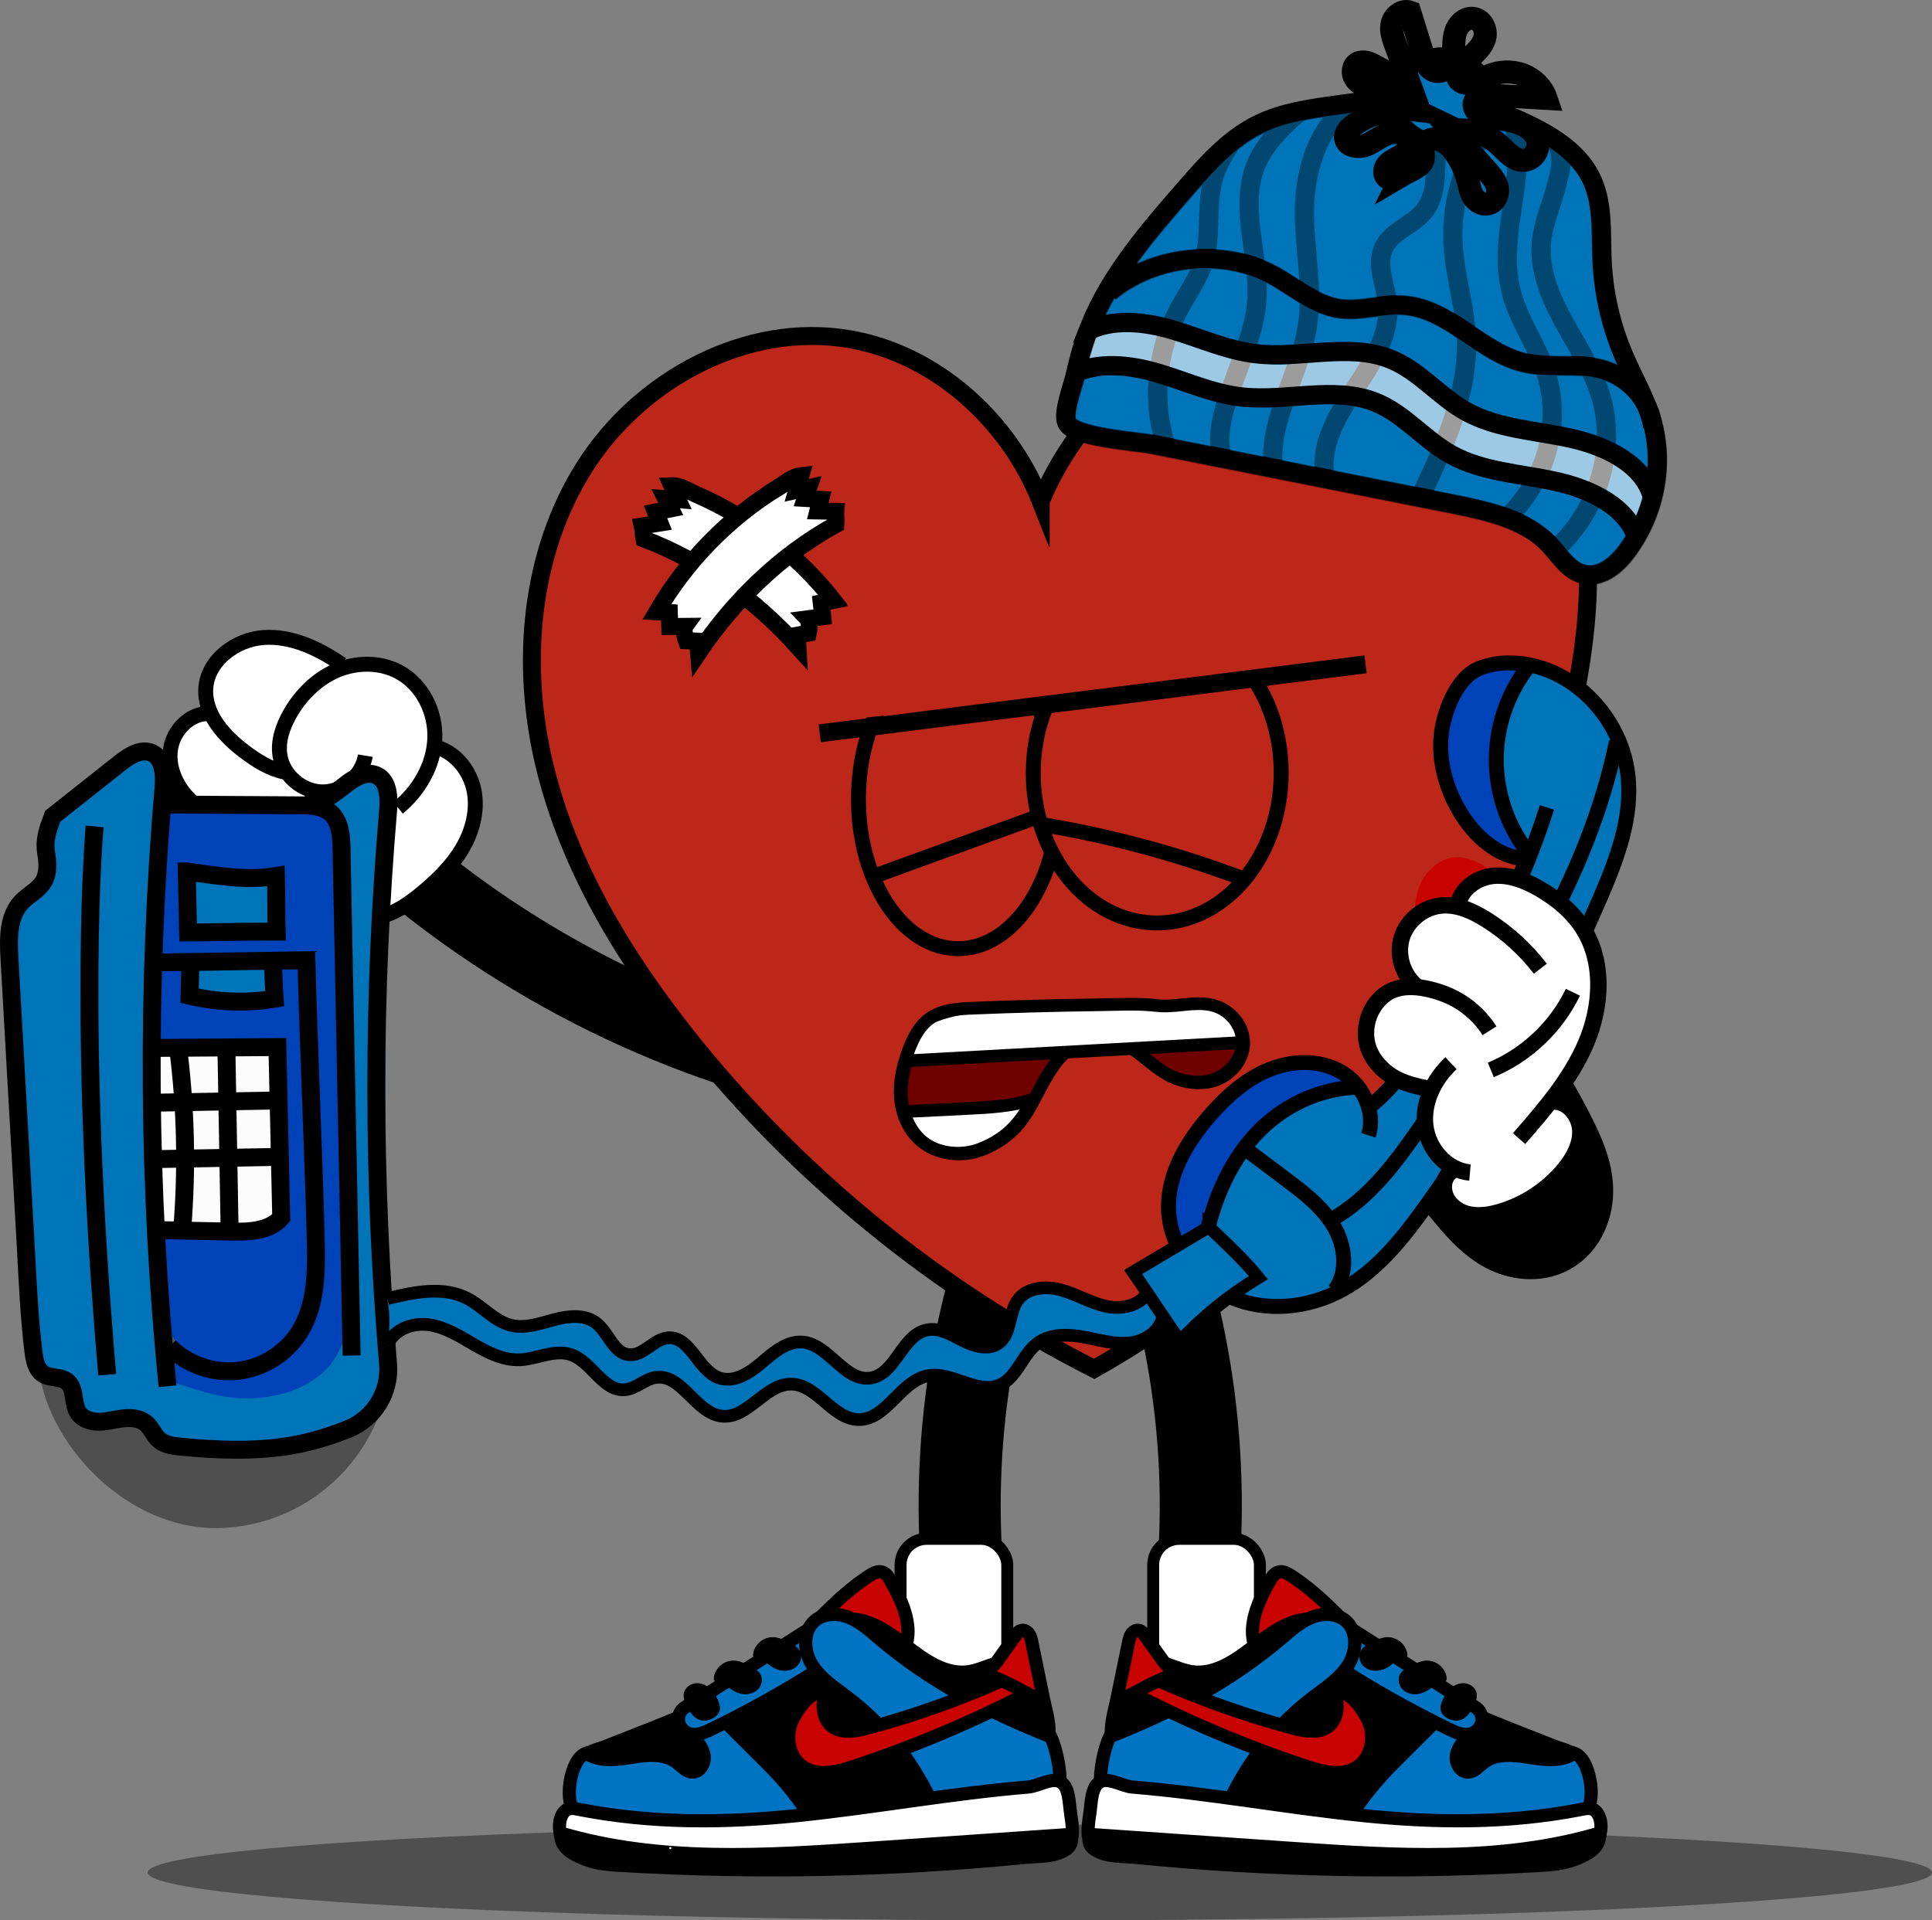<?xml version="1.0" encoding="UTF-8"?><svg id="Layer_2" xmlns="http://www.w3.org/2000/svg" viewBox="0 0 2587.27 2572.24"><rect x="0" y="0" width="2587.27" height="2572.24" fill="#808080" stroke="none"/><defs><style>.cls-1{fill:#0042b7;}.cls-2{fill:#0074c2;}.cls-2,.cls-3,.cls-4,.cls-5,.cls-6,.cls-7,.cls-8,.cls-9,.cls-10,.cls-11,.cls-12,.cls-13,.cls-14,.cls-15,.cls-16,.cls-17,.cls-18,.cls-19,.cls-20,.cls-21{stroke:#000;stroke-miterlimit:10;}.cls-2,.cls-4,.cls-8,.cls-19{stroke-width:17.64px;}.cls-3,.cls-4,.cls-5,.cls-22{fill:#fff;}.cls-3,.cls-11{stroke-width:22.67px;}.cls-5{stroke-width:16px;}.cls-23{fill:#6e0000;}.cls-6{fill:#b70201;}.cls-6,.cls-10,.cls-17{stroke-width:24px;}.cls-24,.cls-9,.cls-10{fill:#bd2719;}.cls-7{stroke-width:.88px;}.cls-8,.cls-25{fill:#c80101;}.cls-26,.cls-11{fill:#0074b9;}.cls-9,.cls-13{stroke-width:20px;}.cls-27{opacity:.39;}.cls-28{opacity:.38;}.cls-12{stroke-width:21px;}.cls-12,.cls-13,.cls-14,.cls-15,.cls-16,.cls-17,.cls-18,.cls-20,.cls-21{fill:none;}.cls-14{stroke-width:21.98px;}.cls-15{stroke-width:30.79px;}.cls-16{stroke-width:25.82px;}.cls-18{stroke-width:17px;}.cls-29{fill:#fcfcfc;}.cls-20{stroke-width:99.75px;}.cls-20,.cls-21{stroke-linecap:round;}.cls-21{stroke-width:109.91px;}</style></defs><g id="Layer_1-2"><ellipse class="cls-28" cx="1392.47" cy="2508.13" rx="1194.8" ry="64.11"/><path class="cls-21" d="M1798.37,1323.63c39.99,103.13,97.48,199.44,169.27,283.59,13.77,16.14,28.47,32.16,47.19,42.15,18.73,9.98,42.42,13.01,60.99,2.75,20.43-11.29,30.26-36.32,29.5-59.65-.76-23.33-10.31-45.41-20.62-66.36-19.19-39-41.57-76.43-66.84-111.79"/><path class="cls-21" d="M1560.33,1691.82c57.44,189.9,63.19,395.16,16.46,587.97"/><rect class="cls-5" x="1544.32" y="2061.22" width="142.88" height="227.72" rx="34.87" ry="34.87" transform="translate(3231.52 4350.17) rotate(180)"/><path class="cls-8" d="M1677.44,2179.83c1.85-22.18,11.96-42.76,22.87-62.16,2.83-5.04,6.27-10.47,11.83-12.02,5.89-1.65,11.93,1.66,17.05,5.02,35.29,23.13,64.48,54.26,93.31,85.08,15.25,16.31,30.5,32.61,45.76,48.92,3.35,3.58,6.9,7.64,6.96,12.54.11,8.53-9.73,13.16-17.9,15.64-29,8.81-58.96,17.73-89.11,14.57-25.16-2.63-51.26-15.7-63.86-38.41-12.73-22.95-29.28-40.68-26.9-69.17Z"/><path class="cls-19" d="M2042.54,2323.62c-74.82-29.41-151.22-59.77-212.04-112.35-20.37-17.62-40.76-38.55-67.46-42.13-30.78-4.12-58.94,16.17-83.42,35.28-24.48,19.12-52.85,39.24-83.57,34.72-22.36-3.29-43.99-19.53-65.5-12.63-20.43,6.55-28.94,30.24-34.68,50.9-5.81,20.9-11.55,43.54-3.78,63.79,8.22,21.41,29.45,34.62,49.86,45.08,161.74,82.84,361.45,87.3,526.72,11.77,13.4-6.12,46.49-22.61,42.1-42.14-2.28-10.17-18.89-12.89-27.04-16.1-13.73-5.4-27.46-10.79-41.18-16.19Z"/><path class="cls-2" d="M1965.87,2325.33c-6.88,7.69-14.07,16-15.59,26.21-1.52,10.21,5.51,22.34,15.82,22.07,8.37-.22,14.31-7.79,20.97-12.85,16.61-12.61,39.79-10.14,60.38-6.85,20.59,3.29,43.56,6.3,60.68-5.61,13.52,4.67,20.18,26.63,22.07,41.92,1.9,15.35-.04,32.41-9.48,44.67-11.43,14.85-31.54,19.38-50.04,22.35-73.43,11.81-148.26,14.85-222.4,9.04-10.52-.82-21.56-2.01-30.2-8.06-8.65-6.05-13.66-18.62-7.96-27.51,15.91-24.84,34.74-47.49,55.62-68.32,21.53-21.48,43.06-42.95,64.59-64.43,5.8-5.79,12.81-12.03,20.95-11.13,7.58.84,13.23,7.99,14.84,15.45,1.6,7.46,1.29,15.58-.26,23.05Z"/><path class="cls-2" d="M1984.64,2304.76c-.88,8-6.86,15.2-14.56,17.53-9.7,2.94-19.95-1.47-29.07-5.89-47.49-22.98-93.69-48.62-138.32-76.74-11.14-7.02-22.69-14.75-28.54-26.55-5.85-11.8-3.36-28.77,8.54-34.41,11.4-5.4,24.54,1.59,35.17,8.37,31.75,20.23,63.5,40.47,95.25,60.7,15.59,9.93,31.17,19.86,46.76,29.8,11.89,7.58,25.37,10.15,24.78,27.19Z"/><path class="cls-2" d="M1486.02,2326.38c85.3-34.01,161.04-73.01,230.96-132.55,12.2-10.39,24.43-21.33,39.29-27.32,14.87-5.99,33.28-6.06,45.57,4.24,16.57,13.89,15.28,40.98,3.79,59.3-11.49,18.32-30.37,30.42-47.59,43.51-59.94,45.56-105.39,109.89-128.3,181.6-41.68-2.06-80.27-3.6-121.94-5.66-12-.59-26.42-2.76-31.2-13.78-6.4-14.73-1.35-29.22-2.67-45.23-1.39-16.8,3.96-46.6,12.09-64.12Z"/><path class="cls-8" d="M1834.37,2310.27c6.61,20.27.56,45.32-17.4,56.81-19.63,12.57-45.37,6.14-67.51-1.16-72.31-23.86-142.89-52.96-211-87-9.01-4.5-18.33-9.38-24.23-17.54-5.91-8.16-7.18-20.61-.1-27.78,69.79,34.09,142.91,61.36,217.98,81.29,16.38,4.35,35.95,7.65,48.5-3.74,6.6-5.98,9.25-14.52,10.17-23.13.79-7.46-4.24-21.68,5.85-20.61,15.81,1.66,33.45,29.72,37.74,42.88Z"/><path class="cls-8" d="M1493.93,2284.55c5.82-28.27,11.64-56.54,17.46-84.8.81-3.94,1.68-8.01,3.99-11.3,2.32-3.29,6.51-5.61,10.38-4.51,3.17.9,5.32,3.75,7.23,6.43,8.13,11.37,16.26,22.75,24.38,34.12,2.58,3.61,10.46,11.09,10.64,15.51.24,6.01-5.34,6.29-10.48,8.45-11.27,4.73-22.25,10.12-32.88,16.15-5.35,3.04-29.5,13.98-30.73,19.94Z"/><path class="cls-19" d="M1457.9,2454.49c.53,7.93-1.55,16.21,7.28,22.39,15.65,10.96,37.19,9.14,56.2,11.03,179.05,17.72,359.49,21.33,539.11,10.8,15.88-.93,32.02-2.03,46.94-7.56,14.92-5.53,33.39-14.11,34.55-30.37.12-1.63,1.24-3.9,1.12-5.7-132.69,39.53-274.49,30.35-412.69,20.8-91.07-6.29-181.44-15.08-272.51-21.37Z"/><path class="cls-4" d="M1457.22,2456.98c91.07,6.3,182.12,12.59,273.19,18.88,138.2,9.55,280,18.72,412.69-20.8,1.96-9.32.91-21.06-5.23-28-6.04-6.82-13.39-4.76-21.47-3.19-96.66,18.78-193.8,18.04-291.49,7.95-103.19-10.65-205.44-29.67-308.83-38.21-12.14-1-29.71-12.07-41.09-7.74-14.13,5.37-13.32,29.36-15.66,44.29-1.24,7.94-2.72,17.8-2.12,26.81Z"/><path class="cls-7" d="M1955.95,2303.36c7.04-2.28,11.69-8.86,15.43-15.25,3.92-6.71,7.51-14.64,5.05-22.01-2.64-7.88-11.95-12.23-20.15-10.92-13.69,2.18-23.32,16.59-26.41,29.22-3.32,13.58,14.4,22.74,26.08,18.96Z"/><path class="cls-7" d="M1930.35,2233.33c-5.02-5.59-12.58-8.81-20.09-8.57-7.59.25-14.64,3.8-21.4,7.26-5.29,2.72-10.9,5.73-13.7,10.98-3.13,5.86-1.79,13.55,2.55,18.59,4.33,5.04,11.2,7.52,17.85,7.32,6.64-.2,13.05-2.87,18.48-6.7,3.61-2.54,6.87-5.6,10.76-7.68,5.33-2.85,11.79.34,12.03-6.33.18-5.15-3.16-11.18-6.48-14.87Z"/><path class="cls-7" d="M1877.74,2201.93c-5.02-5.59-12.58-8.81-20.09-8.57-7.59.25-14.64,3.8-21.4,7.26-5.29,2.72-10.9,5.73-13.7,10.98-3.13,5.86-1.79,13.55,2.55,18.59,4.33,5.04,11.2,7.52,17.85,7.32,6.64-.2,13.05-2.87,18.48-6.7,3.61-2.54,6.87-5.6,10.76-7.68,5.33-2.85,11.79.34,12.03-6.33.18-5.15-3.16-11.18-6.48-14.87Z"/><path class="cls-21" d="M1332.88,1691.82c-57.44,189.9-63.19,395.16-16.46,587.97"/><rect class="cls-5" x="1206.01" y="2061.22" width="142.88" height="227.72" rx="34.87" ry="34.87"/><path class="cls-8" d="M1215.78,2179.83c-1.85-22.18-11.96-42.76-22.87-62.16-2.83-5.04-6.27-10.47-11.83-12.02-5.89-1.65-11.93,1.66-17.05,5.02-35.29,23.13-64.48,54.26-93.31,85.08-15.25,16.31-30.5,32.61-45.76,48.92-3.35,3.58-6.9,7.64-6.96,12.54-.11,8.53,9.73,13.16,17.9,15.64,29,8.81,58.96,17.73,89.11,14.57,25.16-2.63,51.26-15.7,63.86-38.41,12.73-22.95,29.28-40.68,26.9-69.17Z"/><path class="cls-19" d="M850.68,2323.62c74.82-29.41,151.22-59.77,212.04-112.35,20.37-17.62,40.76-38.55,67.46-42.13,30.78-4.12,58.94,16.17,83.42,35.28,24.48,19.12,52.85,39.24,83.57,34.72,22.36-3.29,43.99-19.53,65.5-12.63,20.43,6.55,28.94,30.24,34.68,50.9,5.81,20.9,11.55,43.54,3.78,63.79-8.22,21.41-29.45,34.62-49.86,45.08-161.74,82.84-361.45,87.3-526.72,11.77-13.4-6.12-46.49-22.61-42.1-42.14,2.28-10.17,18.89-12.89,27.04-16.1,13.73-5.4,27.46-10.79,41.18-16.19Z"/><path class="cls-2" d="M927.35,2325.33c6.88,7.69,14.07,16,15.59,26.21,1.52,10.21-5.51,22.34-15.82,22.07-8.37-.22-14.31-7.79-20.97-12.85-16.61-12.61-39.79-10.14-60.38-6.85-20.59,3.29-43.56,6.3-60.68-5.61-13.52,4.67-20.18,26.63-22.07,41.92s.04,32.41,9.48,44.67c11.43,14.85,31.54,19.38,50.04,22.35,73.43,11.81,148.26,14.85,222.4,9.04,10.52-.82,21.56-2.01,30.2-8.06,8.65-6.05,13.66-18.62,7.96-27.51-15.91-24.84-34.74-47.49-55.62-68.32-21.53-21.48-43.06-42.95-64.59-64.43-5.8-5.79-12.81-12.03-20.95-11.13-7.58.84-13.23,7.99-14.84,15.45-1.6,7.46-1.29,15.58.26,23.05Z"/><path class="cls-2" d="M908.58,2304.76c.88,8,6.86,15.2,14.56,17.53,9.7,2.94,19.95-1.47,29.07-5.89,47.49-22.98,93.69-48.62,138.32-76.74,11.14-7.02,22.69-14.75,28.54-26.55,5.85-11.8,3.36-28.77-8.54-34.41-11.4-5.4-24.54,1.59-35.17,8.37-31.75,20.23-63.5,40.47-95.25,60.7-15.59,9.93-31.17,19.86-46.76,29.8-11.89,7.58-25.37,10.15-24.78,27.19Z"/><path class="cls-2" d="M1407.2,2326.38c-85.3-34.01-161.04-73.01-230.96-132.55-12.2-10.39-24.43-21.33-39.29-27.32-14.87-5.99-33.28-6.06-45.57,4.24-16.57,13.89-15.28,40.98-3.79,59.3,11.49,18.32,30.37,30.42,47.59,43.51,59.94,45.56,105.39,109.89,128.3,181.6,41.68-2.06,80.27-3.6,121.94-5.66,12-.59,26.42-2.76,31.2-13.78,6.4-14.73,1.35-29.22,2.67-45.23,1.39-16.8-3.96-46.6-12.09-64.12Z"/><path class="cls-8" d="M1058.84,2310.27c-6.61,20.27-.56,45.32,17.4,56.81,19.63,12.57,45.37,6.14,67.51-1.16,72.31-23.86,142.89-52.96,211-87,9.01-4.5,18.33-9.38,24.23-17.54,5.91-8.16,7.18-20.61.1-27.78-69.79,34.09-142.91,61.36-217.98,81.29-16.38,4.35-35.95,7.65-48.5-3.74-6.6-5.98-9.25-14.52-10.17-23.13-.79-7.46,4.24-21.68-5.85-20.61-15.81,1.66-33.45,29.72-37.74,42.88Z"/><path class="cls-8" d="M1399.29,2284.55c-5.82-28.27-11.64-56.54-17.46-84.8-.81-3.94-1.68-8.01-3.99-11.3-2.32-3.29-6.51-5.61-10.38-4.51-3.17.9-5.32,3.75-7.23,6.43-8.13,11.37-16.26,22.75-24.38,34.12-2.58,3.61-10.46,11.09-10.64,15.51-.24,6.01,5.34,6.29,10.48,8.45,11.27,4.73,22.25,10.12,32.88,16.15,5.35,3.04,29.5,13.98,30.73,19.94Z"/><path class="cls-19" d="M1435.31,2454.49c-.53,7.93,1.55,16.21-7.28,22.39-15.65,10.96-37.19,9.14-56.2,11.03-179.05,17.72-359.49,21.33-539.11,10.8-15.88-.93-32.02-2.03-46.94-7.56-14.92-5.53-33.39-14.11-34.55-30.37-.12-1.63-1.24-3.9-1.12-5.7,132.69,39.53,274.49,30.35,412.69,20.8,91.07-6.29,181.44-15.08,272.51-21.37Z"/><path class="cls-4" d="M1436,2456.98c-91.07,6.3-182.12,12.59-273.19,18.88-138.2,9.55-280,18.72-412.69-20.8-1.96-9.32-.91-21.06,5.23-28,6.04-6.82,13.39-4.76,21.47-3.19,96.66,18.78,193.8,18.04,291.49,7.95,103.19-10.65,205.44-29.67,308.83-38.21,12.14-1,29.71-12.07,41.09-7.74,14.13,5.37,13.32,29.36,15.66,44.29,1.24,7.94,2.72,17.8,2.12,26.81Z"/><path class="cls-7" d="M937.27,2303.36c-7.04-2.28-11.69-8.86-15.43-15.25-3.92-6.71-7.51-14.64-5.05-22.01,2.64-7.88,11.95-12.23,20.15-10.92,13.69,2.18,23.32,16.59,26.41,29.22,3.32,13.58-14.4,22.74-26.08,18.96Z"/><path class="cls-7" d="M962.87,2233.33c5.02-5.59,12.58-8.81,20.09-8.57,7.59.25,14.64,3.8,21.4,7.26,5.29,2.72,10.9,5.73,13.7,10.98,3.13,5.86,1.79,13.55-2.55,18.59-4.33,5.04-11.2,7.52-17.85,7.32-6.64-.2-13.05-2.87-18.48-6.7-3.61-2.54-6.87-5.6-10.76-7.68-5.33-2.85-11.79.34-12.03-6.33-.18-5.15,3.16-11.18,6.48-14.87Z"/><path class="cls-7" d="M1015.48,2201.93c5.02-5.59,12.58-8.81,20.09-8.57,7.59.25,14.64,3.8,21.4,7.26,5.29,2.72,10.9,5.73,13.7,10.98,3.13,5.86,1.79,13.55-2.55,18.59-4.33,5.04-11.2,7.52-17.85,7.32-6.64-.2-13.05-2.87-18.48-6.7-3.61-2.54-6.87-5.6-10.76-7.68-5.33-2.85-11.79.34-12.03-6.33-.18-5.15,3.16-11.18,6.48-14.87Z"/><path class="cls-22" d="M897.63,2476.94c1.93,0,1.93-3,0-3s-1.93,3,0,3h0Z"/><path class="cls-20" d="M408.43,1032.99c158.29,174.81,363.53,306.69,588.3,378.04"/><path class="cls-10" d="M1393.72,671.54c-42.9-109.01-141.05-197.6-256.53-217.34-136.6-23.35-279.02,53.16-353.58,169.98-74.56,116.82-86.87,266.17-54.47,400.91,32.4,134.74,105.92,256.45,192.21,364.89,146.8,184.48,333.68,336.89,543.92,443.58,339.27-190.62,579.12-539.44,648.01-922.45,23.31-129.59,23.26-275.36-58.78-378.35-52.33-65.69-132.96-105.29-215.94-118.25-186.86-29.2-372.14,82.44-444.84,257.03Z"/><path class="cls-26" d="M1453.64,430.97c27.61-69.52,78.87-128.76,129.23-186.56,28.39-32.58,58-66.11,97.89-85.38,31.85-15.39,67.84-20.47,103.06-25.33,46.7-6.44,94.01-12.9,140.64-8.24,42.57,4.25,83.43,17.75,120.91,36.36,31.86,15.82,62.65,36.61,78.51,66.86,17.94,34.24,14.09,74.81,15.88,113.24,2.04,43.85,12,87.17,29.34,127.58,12.19,28.41,28.03,55.5,36.88,85.04,17.7,59.06,4.96,126.11-33.7,177.26-12.65,16.74-31.68,33.23-53.11,30.66-22.58-2.7-34.99-24.38-49.77-40.24-31.69-34.02-82.66-45.24-130.3-54.7-88.97-17.66-177.94-35.32-266.92-52.98-44.49-8.83-88.97-17.66-133.46-26.49-23.47-4.66-106.71-9.58-115.62-29.25-5.8-12.8,8.23-49.39,11.3-63.2,4.87-21.88,10.89-43.59,19.25-64.64Z"/><path class="cls-22" d="M1460.29,447.22c37.64-19.67,84.19-10.9,123.41,3.74,39.22,14.64,77.27,34.88,119.78,37.12,53.52,2.82,110.34-23.16,159.37-3.98,27.03,10.57,45.94,33.06,68.79,50.02,53.2,39.49,125.16,47.63,191.4,63.7,24.62,5.98,50.02,13.9,66.93,31.4,16.91,17.5,21.72,47.32,3.92,64.95-14.09,13.95-37.74,15.96-56.75,9.89-19.01-6.08-34.49-18.73-49.46-31.09-20.85-17.23-41.7-34.45-62.56-51.68-75.1-13.13-159.02-16.4-233.41-32.36-94.4-20.26-188.8-40.52-283.21-60.78-14.69-3.15-30.13-6.67-40.87-16.39-15.56-14.08-26.76-54.39-7.36-64.53Z"/><path class="cls-26" d="M1435.38,503.42c37.64-19.67,84.19-10.9,123.41,3.74,39.22,14.64,77.27,34.88,119.78,37.12,53.52,2.82,110.34-23.16,159.37-3.98,27.03,10.57,45.94,33.06,68.79,50.02,53.2,39.49,125.16,47.63,191.4,63.7,24.62,5.98,50.02,13.9,66.93,31.4,16.91,17.5,21.72,47.32,3.92,64.95-14.09,13.95-37.74,15.96-56.75,9.89-19.01-6.08-34.49-18.73-49.46-31.09-20.85-17.23-41.7-34.45-62.56-51.68-75.1-13.13-159.02-16.4-233.41-32.36-94.4-20.26-188.8-40.52-283.21-60.78-14.69-3.15-30.13-6.67-40.87-16.39-15.56-14.08-26.76-54.39-7.36-64.53Z"/><path class="cls-16" d="M1459.13,438.05c27.61-69.52,78.87-128.76,129.23-186.56,28.39-32.58,58-66.11,97.89-85.38,31.85-15.39,67.84-20.47,103.06-25.33,46.7-6.44,94.01-12.9,140.64-8.24,42.57,4.25,83.43,17.75,120.91,36.36,31.86,15.82,62.65,36.61,78.51,66.86,17.94,34.24,14.09,74.81,15.88,113.24,2.04,43.85,12,87.17,29.34,127.58,12.19,28.41,28.03,55.5,36.88,85.04,17.7,59.06,4.96,126.11-33.7,177.26-12.65,16.74-31.68,33.23-53.11,30.66-22.58-2.7-34.99-24.38-49.77-40.24-31.69-34.02-82.66-45.24-130.3-54.7-88.97-17.66-177.94-35.32-266.92-52.98-44.49-8.83-88.97-17.66-133.46-26.49-23.47-4.66-106.71-9.58-115.62-29.25-5.8-12.8,8.23-49.39,11.3-63.2,4.87-21.88,10.89-43.59,19.25-64.64Z"/><path class="cls-16" d="M1485.44,390.88c58.95-49.28,151.51-59.1,218.38-23.15,30.05,16.15,56.39,40.87,91,45.43,27.73,3.66,56.1-6.5,84.09-4.69,62.7,4.04,103.96,64.68,164.98,77.7,32.8,7,68.32-.56,100.66,7.99,37.02,9.78,65.4,41.96,68.68,77.89"/><g class="cls-27"><path class="cls-26" d="M1454.14,432.01c27.61-69.52,78.87-128.76,129.23-186.56,28.39-32.58,58-66.11,97.89-85.38,31.85-15.39,67.84-20.47,103.06-25.33,46.7-6.44,94.01-12.9,140.64-8.24,42.57,4.25,83.43,17.75,120.91,36.36,31.86,15.82,62.65,36.61,78.51,66.86,17.94,34.24,14.09,74.81,15.88,113.24,2.04,43.85,12,87.17,29.34,127.58,12.19,28.41,28.03,55.5,36.88,85.04,17.7,59.06,4.96,126.11-33.7,177.26-12.65,16.74-31.68,33.23-53.11,30.66-22.58-2.7-34.99-24.38-49.77-40.24-31.69-34.02-82.66-45.24-130.3-54.7-88.97-17.66-177.94-35.32-266.92-52.98-44.49-8.83-88.97-17.66-133.46-26.49-23.47-4.66-106.71-9.58-115.62-29.25-5.8-12.8,8.23-49.39,11.3-63.2,4.87-21.88,10.89-43.59,19.25-64.64Z"/><path class="cls-16" d="M1459.62,439.08c27.61-69.52,78.87-128.76,129.23-186.56,28.39-32.58,58-66.11,97.89-85.38,31.85-15.39,67.84-20.47,103.06-25.33,46.7-6.44,94.01-12.9,140.64-8.24,42.57,4.25,83.43,17.75,120.91,36.36,31.86,15.82,62.65,36.61,78.51,66.86,17.94,34.24,14.09,74.81,15.88,113.24,2.04,43.85,12,87.17,29.34,127.58,12.19,28.41,28.03,55.5,36.88,85.04,17.7,59.06,4.96,126.11-33.7,177.26-12.65,16.74-31.68,33.23-53.11,30.66-22.58-2.7-34.99-24.38-49.77-40.24-31.69-34.02-82.66-45.24-130.3-54.7-88.97-17.66-177.94-35.32-266.92-52.98-44.49-8.83-88.97-17.66-133.46-26.49-23.47-4.66-106.71-9.58-115.62-29.25-5.8-12.8,8.23-49.39,11.3-63.2,4.87-21.88,10.89-43.59,19.25-64.64Z"/><path class="cls-16" d="M1485.94,391.91c58.95-49.28,151.51-59.1,218.38-23.15,30.05,16.15,56.39,40.87,91,45.43,27.73,3.66,56.1-6.5,84.09-4.69,62.7,4.04,103.96,64.68,164.98,77.7,32.8,7,68.32-.56,100.66,7.99,37.02,9.78,65.4,41.96,68.68,77.89"/><path class="cls-16" d="M1965.43,142.26c-19.07,10.43-29.61,18.3-36.26,35.55-6.65,17.25-5.99,35.88-6.85,54.05s-3.76,37.38-15.94,51.87c-14.58,17.33-40.34,25.31-51.57,44.64-13.99,24.07.88,52.48,3.43,79.37,3.88,40.99-21.65,79.5-45.14,115.05-23.5,35.55-46.85,76.03-38.16,116.25"/><path class="cls-16" d="M1649.83,190.17c-18.62,27.22-26.42,44.71-29.49,73.65-3.07,28.94.3,58.61-8.49,86.66-7.23,23.05-22.19,43.38-33.71,64.96-30.79,57.69-36.35,126.17-15.12,186.22"/><path class="cls-16" d="M1743.53,147.47c-27.16,21.17-54.32,50.44-63.9,79.37-9.58,28.93-7.53,59.73-3.65,89.45,3.89,29.72,9.54,59.53,6.87,89.53-3.35,37.57-19.51,73.24-32.19,109.28-12.68,36.03-23.46,67.63-12.83,103.65"/><path class="cls-16" d="M1816.97,136.84c-50.72,24.17-69.35,90.56-70.08,143.09-.73,52.53,12.2,104.96,3.87,157.11-10.72,67.13-56.18,131.41-44.69,197.86"/><path class="cls-16" d="M2079.38,184.99c18.74,21.36,9.41,45.62,4.37,65.69-5.66,22.55-15.37,44.32-18.79,67.21-5.61,37.63,8.67,74.87,26.58,108.39,17.91,33.52,39.83,65.47,51.28,101.5,22.29,70.15-.37,152.11-56.74,205.25"/><path class="cls-16" d="M2024.91,156.73c24.12,79.16-22.16,156.7-.51,236.54,10,36.89,33.57,69.1,45.63,105.4,21.49,64.69,2.35,140.61-48.2,191.27"/><path class="cls-16" d="M2004.24,153.64c-40.88,49.73-62,113.03-58.28,174.66,2.51,41.57,15.83,81.85,17.73,123.46,3.41,74.93-30.12,147.47-62.97,216.86"/></g><ellipse class="cls-11" cx="1929.94" cy="132.53" rx="62.26" ry="57.75" transform="translate(8.83 359.65) rotate(-10.67)"/><path class="cls-15" d="M1877.79,234.54c-5.96,3.51-13.69,7.07-19.43,3.54-5.64-3.47-5.02-11.9-.8-17.04,4.22-5.13,10.78-7.98,16.72-11.3,5.94-3.32,11.92-7.88,13.25-14.18,1.38-6.54-3.08-13.23-9.42-16.08-6.34-2.84-14.06-2.31-20.75.1-10.3,3.72-18.56,11.47-28.87,15.17-10.3,3.7-24.98.67-26.52-9.39-1.12-7.32,5.33-13.85,11.75-18.39,22.7-16.08,52.17-23.45,79.96-19.99-19.97-9.53-39.95-19.06-59.92-28.58-7.19-3.43-14.71-7.14-18.93-13.54-4.23-6.4-3.56-16.34,3.54-20.29,7.15-3.98,15.98-.09,22.97,3.77,15.72,8.68,31.43,17.36,47.15,26.03-6.63-18.32-13.26-36.64-19.88-54.96-3.34-9.22-6.7-19.07-4.13-28.65,2.58-9.58,13.71-18.02,23.46-14.58,6.02,19.44,12.04,38.88,18.06,58.32,2.83,9.12,7.48,19.81,17.6,21.13,6.23.82,12.6-2.62,16.36-7.45,3.76-4.83,5.31-10.82,6.02-16.7,1.17-9.66.34-19.57,3.37-28.91,3.03-9.34,11.57-18.36,21.95-18.1,12.75.33,20.15,14.86,17.01,26.48-3.14,11.62-13.16,20.51-22.86,28.51-8.41,6.94-17.8,17.48-12.34,26.33,3.69,5.98,12.69,7.22,19.93,5.26,7.24-1.96,13.49-6.31,20.3-9.39,14.48-6.54,31.81-7.06,46.35-1.38,14.54,5.68,26.05,17.46,30.78,31.51-23.64-1.36-47.29-2.73-70.93-4.09-9.44-.54-21.52.42-24.85,8.77-1.98,4.96.49,10.63,4.66,14.06,4.17,3.42,9.71,5.02,15.17,6.18,12.3,2.62,25.1,3.51,37,7.3,11.91,3.8,23.29,11.27,27.09,22.46,3.8,11.19-3.11,25.91-15.66,28.04-14.55,2.46-25.09-11.09-35.42-20.6-16.5-15.19-40.99-22.49-64.32-19.18,16.12,18.17,32.23,36.34,48.35,54.51,5.98,6.74,12.17,13.9,13.75,22.61,1.58,8.71-3.34,19.27-12.67,21.26-7.82,1.67-15.61-3.27-19.6-9.6-3.99-6.33-5.18-13.86-7-21.05-3.89-15.37-11.02-29.94-20.88-42.65-9.79-12.62-34.38-22.82-39.23-.14-1.23,5.76,1.97,11.51-1.34,17.11-4.64,7.84-19.03,13.19-26.81,17.77Z"/><path class="cls-16" d="M1435,501.73c34.96-17.94,77.73-13.09,115.05-2.13,37.33,10.96,73.01,27.55,112.03,32.04,59.52,6.85,123.81-14.77,178.76,6.71,39.57,15.47,66,50.49,102.85,70.81,41.45,22.85,92.16,25.26,139.31,35.58,47.15,10.32,96.81,34.09,109.5,77.63"/><path class="cls-16" d="M1455.06,443.91c34.96-17.94,77.73-13.09,115.05-2.13,37.33,10.96,73.01,27.55,112.03,32.04,59.52,6.85,123.81-14.77,178.76,6.71,39.57,15.47,66,50.49,102.85,70.81,41.45,22.85,92.16,25.26,139.31,35.58,47.15,10.32,96.81,34.09,109.5,77.63"/><path class="cls-3" d="M932.66,662.37c71.58,31.31,135.24,80.52,183.58,141.89-5.5,1.09-11.01,2.19-16.51,3.27.69,6.2,1.38,12.4,2.07,18.6-6.74.89-13.48,1.77-20.22,2.66,4.08,4.27.87,19.33.87,19.33l-14.7,2.62c.3,5.24.43,10.38.73,15.62-56.55-62.92-127.06-114.4-206.14-144.45-1.37-5.95-.88-11.55-2.25-17.5,7.93-1.26,15.86-2.53,23.79-3.79-2.01-4.96-4.02-9.91-6.03-14.87,6.8-1.36,13.6-2.72,20.4-4.08-2.27-4.57-4.54-9.14-6.81-13.7,5.52.45,11.05.9,16.57,1.34-2.8-6.25-5.6-12.5-8.4-18.75,11.58-.41,22.42,7.18,33.03,11.83Z"/><path class="cls-3" d="M1041.55,653.38c-66.51,40.99-122.69,98.6-162,166.11,5.59.31,11.21.63,16.8.94.18,6.24.36,12.47.55,18.71,6.8-.06,13.6-.13,20.4-.19-3.44,4.8,1.83,19.26,1.83,19.26l14.92.54c.43,5.23,1.02,10.34,1.45,15.57,47.22-70.19,109.86-131.01,183.97-171.8.53-6.09-.74-11.56-.22-17.64-8.03-.15-16.06-.29-24.09-.44,1.3-5.19,2.6-10.38,3.89-15.57-6.92-.4-13.85-.8-20.77-1.2,1.61-4.84,3.22-9.68,4.83-14.52-5.41,1.21-10.81,2.43-16.22,3.64,1.9-6.58,3.8-13.16,5.7-19.74-11.52,1.21-21.2,10.24-31.06,16.32Z"/><path class="cls-25" d="M1970.88,1284.97c13.66-23.06,36.27-59.73,37.86-86.49,1.6-26.76-22.2-44.11-48.44-49.57-25.65-5.34-51.23,15.05-60.14,39.7-8.91,24.64-5,51.96.84,77.5,3.01,13.18,6.58,26.43,13.36,38.13,4.73,8.17,15.5,37.16,27.03,33.41,10.41-3.39,24.01-43.43,29.48-52.67Z"/><path class="cls-1" d="M1823.61,1450.52c-36.44-24.39-84.46-30.54-125.87-16.13-28.98,10.09-54.03,29.35-75.28,51.49-29.63,30.87-53.33,69.32-58.32,111.82-4.98,42.5,11.73,89.01,47.89,111.89-9.48-38.38-3.38-75.7,14.39-111.01,17.77-35.32,45.63-64.87,77.18-88.69,36.22-27.35,76.21-47.48,120.01-59.37Z"/><path class="cls-1" d="M2003.5,1009.43c-4.61,44.59,21.83,127.28,60.23,150.4-32.82-10.33-77.25-29.83-98.3-57.05-17.49-22.62-29.83-74.62-32.97-103.04-3.14-28.42,11.23-70.97,34.26-87.92,12.99-9.56,28.67-13.82,43.88-18.39,12.2-3.66,33.08-13.91,29.52,8.38-2.73,17.07-16.9,35.86-23.01,52.34-6.62,17.83-11.63,36.32-13.59,55.27Z"/><path class="cls-26" d="M2165.73,998.88c14.05,51.01,9.11,105.8-5.54,156.64-14.66,50.84-38.65,98.43-63.04,145.39-63.63,122.49-131.4,243.81-218.5,350.89-33.5,41.18-71.83,81.53-121.83,99.37-50,17.84-114.17,6.08-141.71-39.3,3.62-12.79-.31-25.63,3.31-38.42,8.62-30.46,17.29-61.06,30.36-89.9,13.07-28.84,30.81-56.07,55.1-76.38,16.77-14.02,36.39-24.49,57.12-31.43,19.98-6.69,41.03-10.14,62.1-10.19,1.4,5,3.01,6.33,4.41,11.33,56.07-55.65,108.45-113.72,149.62-181.14,30.84-50.49,57.06-103.65,81.83-157.37-16.65-11.77-34.4-26.07-43.73-44.2-10.79-20.98-9.92-90.54-6.4-113.86,6.9-45.83,20.82-46.2,39.76-88.51,54.08,9.68,102.56,54.09,117.15,107.07Z"/><path class="cls-13" d="M2041.17,1150.41c-35.99-3.12-65.9-30.15-84.82-60.92-19.13-31.11-29.94-68-26.42-104.34,2.89-29.84,20.12-77.49,50.94-89.84,33.91-13.59,74.98-7.31,106.61,9.01,49.82,25.7,85.55,76.97,92.41,132.6,6.93,56.17-13.82,111.78-36.18,163.77-62.55,145.43-140.76,284.11-232.85,412.87-31.37,43.86-65.75,87.81-113.01,113.78-45.4,24.94-102.2,30.69-149.72,10.06-47.51-20.63-83.14-69.12-83.34-120.92-.18-45.25,24.79-86.92,54.35-121.18,21.97-25.47,47.59-48.79,78.58-61.87,30.99-13.08,68.12-14.69,97.41,1.84,29.3,16.53,47.66,53.34,37.43,85.39"/><path class="cls-13" d="M1787.33,1728.34c18.15-24.31,14.3-59.71-1.16-85.82-15.45-26.11-40.33-45.02-64.59-63.24-16.63-12.5-33.26-24.99-49.89-37.49"/><path class="cls-13" d="M1819.25,1456.48s-183.92-8.17-213.12,252.54"/><path class="cls-13" d="M2071.64,1081.55c-39.06,122.35-100.08,237.66-179.29,338.76-16.64,21.24-34.18,41.96-54.75,59.42"/><path class="cls-13" d="M2164.65,993.3c-37.88,186.4-147.83,348.88-255.35,505.78-35.79,52.23-73.7,106.4-129.51,136.29"/><path class="cls-13" d="M2045.81,894.05c-26.74,34.75-41.74,78.38-42.04,122.23-.3,43.85,14.11,87.67,40.38,122.79"/><path class="cls-22" d="M1950.93,1566.21c-14.49,9.15-18.6,31.28-8.36,45.02,12.26,16.46,36.76,16.88,56.78,12.39,25.56-5.73,49.89-16.9,70.89-32.56,19.5-14.53,36.76-34.14,41.45-58.01,4.69-23.86-6.78-51.89-29.75-59.9,26.96-39.01,52.04-84.17,58.69-131.12,8.96-63.32-26.47-130.46-83.79-158.8-18.84-9.32-40.5-14.72-61-10.07-20.5,4.64-39.12,21.1-41.75,41.95-12.2-5-27.23-5.13-39.09.62-17.52,8.48-28.24,27.28-31.91,46.4-3.67,19.12-1.35,38.82.98,58.15-19.12,8.75-38.73,22.59-50.04,40.32-11.31,17.73-7.83,23.79-1.28,43.77,6.26,19.08,14.03,27.93,31.66,37.55,17.62,9.62,28.17,17.87,47.74,22.35-8.72,30.51,12.23,84.56,38.78,101.93Z"/><path class="cls-14" d="M2080.37,1475.44c19.47-.46,35.03,19.15,35.91,38.6.88,19.45-9.36,37.76-21.8,52.75-22.11,26.65-52.26,46.53-85.47,56.35-14.57,4.31-30.26,6.69-44.9,2.65-14.64-4.05-27.92-15.74-30.16-30.76-2.24-15.02,4.84-25.18,17.96-30.87"/><path class="cls-14" d="M1968.5,1570.54c-31.17-2.72-56.27-31.65-59.83-62.74-3.56-31.09,11.54-62.35,34.47-83.64"/><path class="cls-14" d="M2034.29,1525.12c34.56-39.7,69.68-80.29,90.08-128.81,20.4-48.52,23.95-107.19-3.85-151.88-14.09-22.65-35.23-40.26-58.3-53.67-19.09-11.09-40.75-19.72-62.72-17.57-21.97,2.15-43.75,17.76-47.01,39.59"/><path class="cls-14" d="M1914.66,1458.77c-17.55-3.77-34.75-7.19-50.26-16.84-14.17-8.81-26.01-21.86-31.66-37.55-9.13-25.35.18-56.17,21.81-72.24,21.59-16.03,53.28-10.57,78.51-1.26,25.23,9.31,47.24,27.1,61.64,49.81"/><path class="cls-14" d="M2062.77,1297.53c-19.93-25.91-44.48-48.24-72.16-65.63-17.83-11.2-38.08-20.6-59.09-19.15-24.42,1.69-46.94,19.49-54.22,42.87-7.28,23.37,1.14,50.82,20.28,66.08"/><path class="cls-12" d="M2106.39,1329.08c-22.36,46.49-62.28,84.27-109.94,104.03"/><rect class="cls-28" x="37.04" y="1103.82" width="472.31" height="943.54" rx="236.16" ry="236.16" transform="translate(-92.09 18.77) rotate(-3.37)"/><path class="cls-22" d="M585.06,1006.73c20.13,6.95,40.79,24.89,44.06,45.93,3.27,21.05-1.63,42.48-7.85,62.85-7.77,25.44-11.22,58.02-34.03,71.71-27.72,16.63-39.08,38-65.26,42.7-26.18,4.7-55.47-4.46-71.07-26-15.89,10.79-36.73,14.4-55.25,9.32-18.52-5.08-34.55-18.59-42.7-35.98-32.22,8.81-67.49,6.22-97.36-8.72-20.53-10.27-39.22-27.06-45.18-49.23-5.95-22.17,4.81-49.45,26.72-56.31-9.42-21.81-14.85-48.39-7.68-71.04,7.17-22.65,28.51-41.76,52.26-40.85-13.46-25.51-4.74-59.38,16.75-78.62,21.49-19.24,52.71-25.1,81.15-20.25,28.43,4.85,54.41,19.31,77.53,36.55,33.37-9.71,72.21,1.09,98.6,23.7,26.39,22.61,33.82,59.78,29.34,94.24Z"/><path class="cls-13" d="M479.18,1169.76c-11.79,23.57-37.21,39.68-63.55,40.27-26.34.59-52.46-14.36-65.29-37.38"/><path class="cls-13" d="M457.67,889.84c-31.08-21.22-67.23-38.5-104.77-35.91-37.54,2.6-75.21,30.87-77.35,68.44-1.98,34.65,24.82,64.03,52.57,84.86,16.05,12.04,33.58,23.01,53.24,26.98"/><path class="cls-13" d="M277.25,955.8c-24.4,1.02-44.93,22.77-48.76,46.89-3.83,24.12,6.81,48.99,23.8,66.54,16.99,17.55,39.65,28.59,62.84,36.26,17.4,5.76,35.82,9.84,53.99,7.46,18.17-2.38,36.13-12.17,44.59-28.42,4.23-8.13,5.43-17.88,3.65-26.84"/><path class="cls-13" d="M240.95,1058.76c-17.87,3.95-30.72,21.74-31.95,40-1.23,18.26,7.65,36.2,20.74,48.99,13.09,12.79,30.02,20.96,47.33,26.91,15.6,5.35,32.06,9.09,48.49,7.76,16.43-1.33,32.92-8.25,43.2-21.14,10.28-12.89,13.1-32.15,4.51-46.22"/><path class="cls-13" d="M445.36,1203.62c10.56,20.59,37.02,29.02,59.8,24.95,22.78-4.07,42.48-18.01,60.28-32.8,20.59-17.11,40.06-36.16,53.63-59.24,13.57-23.08,20.87-50.67,15.88-76.97-4.99-26.3-23.67-50.64-49.31-58.32"/><path class="cls-13" d="M533.08,1082.07c27.74-22.73,47.49-56.35,49.17-92.18,1.68-35.83-16.53-72.99-48.15-89.91-25.56-13.68-57.44-13.19-84.03-1.65-26.59,11.55-48,33.31-62.2,58.58-9.42,16.76-15.99,36.11-12.94,55.09,4.32,26.87,29.87,48.67,57.09,48.72,27.21.05,52.84-21.66,57.26-48.52"/><path class="cls-1" d="M218.53,1075.69c-3.15,71.23-6.31,142.46-9.46,213.69,29.24-1.36,59.38-.08,88.62-1.44,37.33-1.74,74.66-3.48,112-5.22,5.57,130.78,12.22,262.07,15.09,392.93.62,28.43,1.06,57.63-8.63,84.37-13.92,38.39-49.49,68.08-89.76,74.91-40.26,6.82-83.64-9.49-109.43-41.15,1,26.82,3.07,52.49,4.07,79.31,39.02,12.87,85.92,24.86,127.01,24.92,41.09.06,84.39-15.02,108.29-48.44,22.73-31.8,24.25-73.59,24.69-112.67,1.81-160.99-.24-322.02-6.16-482.91-.94-25.54-11.36-47.93-11.51-73.49-.09-15.08,1.23-30.23-.59-45.2-1.82-14.97-7.21-30.17-18.43-40.24-15.85-14.21-39.18-15.2-60.46-15.42-55.96-.6-109.36-3.34-165.33-3.94Z"/><path class="cls-1" d="M209.07,1288.6c67.4-2.3,134.79-4.61,202.19-6.91,2.2,64.44.84,130.61,3.03,195.05,2.1,61.61,4.2,123.22,6.3,184.83,1.44,42.37,2.19,87.53-20.02,123.63-17.17,27.92-47.89,47.37-80.58,49.79-32.69,2.42-66.42-12.72-85.43-39.43-18.06-25.38-22.09-57.87-24.93-88.9-3.36-36.75-5.84-73.58-7.42-110.44-3.29-76.75-2.71-153.61-2.13-230.43.19-25.16,8.8-52.03,8.99-77.19Z"/><path class="cls-26" d="M260.32,1281.25c.6,27.23-8.5,33.16-7.9,60.39,29.42-.02,58.91-1,88.33-1.03,10.07,0,20.14-.02,30.21-.02-.74-24.51-4.86-25.32-5.61-49.83-39.75,6.67-65.12-3.88-105.04-9.51Z"/><path class="cls-29" d="M211.14,1400.37h164.41v206.56c0,26.21-21.28,47.48-47.48,47.48h-116.93v-254.04h0Z"/><path class="cls-26" d="M211.14,1006.49c-28.85,0-108.37,45.37-136.68,76.82-14.34,15.92-5.57,63.41-11.59,83.98-10.01,34.18-42.51,36.35-47.63,71.59-18.28,125.79,4.1,259.94,17.63,386.33,5.97,55.75,3.99,112.56,9.96,168.31,1.4,13.06,5.29,38.73,15.39,47.12,11.45,9.52,33.82,2.34,40.59,15.6,6.82,13.36-1.63,25.66,6.15,38.49,4.93,8.12,15.81,10.48,25.26,9.52,9.45-.96,18.58-4.41,28.08-4.72,17.1-.55,32.63,8.96,47.88,16.71,64.82,32.95,143.59,37.23,211.6,11.51,34.7-13.12,75.1-16.9,90.72-50.55,11.91-25.66,5.26-73.47,5.42-101.76.41-71.73.81-143.46,1.22-215.18.84-148.2,1.68-296.4,2.52-444.6.09-16,.05-60.2-8.26-73.88-8.84-14.55-26.95,4.3-43.78,6.84-16.84,2.54-31.54,15.88-35.69,32.4,28.79,19.03,23.5,56.37,25.42,90.83,8.66,155.86,6.89,314.44,15.55,470.3,2,36.05,6.37,72.83,0,108.38-6.37,35.54-13.93,67.59-41.67,90.71-28.97,24.15-68.35,32.86-106.04,31.55s-63.31-13.25-99.57-23.6c-23.92-216.82-29.24-437.92-14.28-655.54,2.91-42.3-5.44-86.89-1.8-129.13,1.31-15.14,2.29-42.89,3.6-58.03Z"/><path class="cls-17" d="M224.37,1856.85c-26.37-266.09-28.21-534.62-5.46-801.05,1.51-17.64.68-39.8-15.4-47.22-14.4-6.65-30.54,3.73-42.98,13.58-29.97,23.71-59.94,47.43-89.92,71.14-6.46,17.26-11.79,31.26-8.77,49.44,2.13,12.85,3.06,26.87-3.56,38.08-6.85,11.6-20.19,17.58-29.44,27.37-18.05,19.09-17.68,48.56-16.2,74.79,7.19,127.17,14.38,254.34,21.58,381.51,2.76,48.89,4.54,97.38,10.53,145.89,1.4,11.35,3.74,24.24,13.47,30.25,9.49,5.86,22.9,2.9,31.63,9.84,11.8,9.39,6.71,29.16,15.04,41.73,5.94,8.97,17.67,12.4,28.43,12.17,10.76-.23,21.24-3.39,31.93-4.58,10.7-1.19,22.45-.06,30.56,7.01,7,6.1,10.22,15.68,17.2,21.79,7.66,6.7,18.46,8.14,28.59,9.12,49.57,4.79,99.25,6.79,148.14-1.45,26.17-4.41,51.48-12.19,76.05-21.95,35.32-14.04,57.09-49.74,53.87-87.6-20.97-246.39-20.96-494.56.07-740.94,1.51-17.64.68-39.8-15.4-47.22-14.4-6.65-30.54,3.73-42.98,13.58-17.82,14.1-20.36,13.96-38.17,28.06"/><path class="cls-17" d="M126.72,1106.91s-24.02,260.43,16.86,734.55"/><path class="cls-17" d="M220.37,1077.61c60.46.37,120.92.74,181.38,1.11,14.19.09,29.65.62,40.52,9.74,13.39,11.24,14.77,30.98,15.11,48.46,4.5,226.26,9.01,452.52,13.51,678.77"/><path class="cls-26" d="M250.63,1167.28c.6,27.23,1.2,54.46,1.79,81.69,29.42-.02,58.91-1,88.33-1.03,10.07,0,20.14-.02,30.21-.02-.74-24.51-.17-50.02-.91-74.53-39.75,6.67-79.5-.48-119.42-6.11Z"/><path class="cls-17" d="M206.03,1289.24c68.09-1.02,136.17-2.05,204.26-3.07,3.3,123.45,9.15,246.91,12.46,370.36,1.17,43.91,1.59,90.74-21.79,127.92-17.85,28.39-49.05,47.97-82.37,51.7-33.32,3.73-68.08-8.46-91.77-32.2"/><path class="cls-17" d="M254.88,1295.93l-1.02,37.79c37.06,8.88,76.29,10.37,113.87,4.05-1.12-14.66-1.26-32.36-2.38-47.01"/><path class="cls-17" d="M250.12,1167.28c.6,27.23,1.2,54.46,1.79,81.69,29.42-.02,58.91-1,88.33-1.03,10.07,0,20.14-.02,30.21-.02-.74-24.51-.17-50.02-.91-74.53-39.75,6.67-79.5-.48-119.42-6.11Z"/><path class="cls-17" d="M206.03,1403.67c55.16-.39,110.31-.78,165.47-1.16,1.81,76.59,3.3,151.84,5.11,228.43-15.31,17.66-41.35,19.22-64.72,18.75-33.95-.69-67.91-1.39-101.86-2.08"/><path class="cls-17" d="M200.98,1477.14c58.19-1.07,116.39-2.13,174.58-3.2"/><path class="cls-17" d="M200.98,1552.72c58.19-1.07,116.39-2.13,174.58-3.2"/><path class="cls-17" d="M303.18,1403.12c1.4,79.68,2.81,159.35,4.21,239.03"/><path class="cls-17" d="M238.43,1403.08c10.35,80.54,12.23,162.16,5.61,243.09"/><path class="cls-26" d="M1537.49,1730.78c-8.95,19.45-34.77,25.07-55.72,20.62-20.94-4.46-39.68-16.13-60.3-21.89-20.62-5.76-46.23-3.73-58.65,13.71-12.35,17.33-8.15,44.83-25.32,57.39-13.74,10.05-33.13,4.24-48.27-3.54-15.14-7.78-31.28-17.53-47.96-14.13-33.26,6.77-41.7,59.09-75.22,64.35-34.96,5.48-55.94-45.04-91.2-48.05-21.05-1.8-38.96,13.94-55.01,27.68-16.05,13.74-36.96,27.22-56.9,20.24-28.29-9.9-38.32-55.92-68.2-53.64-19.25,1.47-32.94,24.38-52.18,22.63-20.91-1.9-27.56-29.55-44.13-42.45-15.38-11.96-37.31-9.58-56.13-4.56-18.82,5.02-38.28,12.14-57.26,7.74-22.56-5.22-38.37-25.29-58.9-36-32.47-16.94-71.78-8.64-107.36.06,4.11,20.85,2.9,40.25.78,61.4,8.04-20.39,33.29-29.34,54.99-26.26,21.7,3.08,40.86,15.2,59.81,26.22,18.95,11.02,39.57,21.48,61.47,20.66,23.22-.87,46.54-14.38,68.57-7,28.23,9.45,43.34,50.1,72.95,47.02,14.6-1.52,26.08-14.1,40.59-16.34,35.13-5.43,53.78,48.46,89.17,51.86,34.65,3.32,57.63-43.33,92.44-42.95,34.73.37,55.44,47,90.17,47.47,37.47.5,55.95-51.58,92.76-58.62,32.3-6.18,65.6,25.2,95.93,12.5,23.69-9.92,30.54-41.06,51.23-56.29,17.13-12.6,40.53-12.01,61.45-8.17,20.92,3.83,41.91,10.38,63.02,7.79,21.11-2.59,42.78-18.04,43.34-39.3.18-6.64,1.98-14.64-2.01-19.95-3.99-5.31-11.35-10.81-17.96-10.17Z"/><path class="cls-18" d="M518.78,1739.37c35.58-8.7,74.89-17,107.36-.06,20.53,10.71,36.34,30.78,58.9,36,18.98,4.39,38.44-2.73,57.26-7.74,18.82-5.02,40.76-7.4,56.13,4.56,16.58,12.89,23.22,40.54,44.13,42.45,19.23,1.75,32.92-21.16,52.18-22.63,29.88-2.28,39.92,43.74,68.2,53.64,19.94,6.98,40.85-6.5,56.9-20.24,16.05-13.74,33.96-29.48,55.01-27.68,35.25,3.02,56.24,53.54,91.2,48.05,33.53-5.26,41.97-57.58,75.22-64.35,16.68-3.4,32.82,6.35,47.96,14.13,15.14,7.78,34.53,13.59,48.27,3.54,17.17-12.56,12.97-40.06,25.32-57.39,12.43-17.44,38.03-19.47,58.65-13.71,20.62,5.76,39.36,17.44,60.3,21.89,20.94,4.46,46.77-1.16,55.72-20.62"/><path class="cls-26" d="M1618.9,1639.18c-33.83,20.13-67.66,40.26-101.49,60.39,21.1,30.6,41.67,62.09,62.77,92.69,31.06-33.45,66.01-61.51,105.02-85.21-19.09-23.41-44.39-47.07-66.3-67.87Z"/><path class="cls-18" d="M519.56,1800.76c8.04-20.39,33.29-29.34,54.99-26.26,21.7,3.08,40.86,15.2,59.81,26.22,18.95,11.02,39.57,21.48,61.47,20.66,23.22-.87,46.54-14.38,68.57-7,28.23,9.45,43.34,50.1,72.95,47.02,14.6-1.52,26.08-14.1,40.59-16.34,35.13-5.43,53.78,48.46,89.17,51.86,34.65,3.32,57.63-43.33,92.44-42.95,34.73.37,55.44,47,90.17,47.47,37.47.5,55.95-51.58,92.76-58.62,32.3-6.18,65.6,25.2,95.93,12.5,23.69-9.92,30.54-41.06,51.23-56.29,17.13-12.6,40.53-12.01,61.45-8.17,20.92,3.83,41.91,10.38,63.02,7.79,21.11-2.59,42.78-18.04,43.34-39.3"/><path class="cls-18" d="M1618.9,1643.43c-33.83,20.13-67.66,40.26-101.49,60.39,21.1,30.6,41.67,62.09,62.77,92.69,31.06-33.45,66.01-61.51,105.02-85.21-19.09-23.41-44.39-47.07-66.3-67.87Z"/><path class="cls-23" d="M1304.23,1353.66c-20.07.83-41.4,2.19-57.69,13.94-13.52,9.75-21.56,25.33-27.55,40.89-8.1,21.06-13.39,43.64-11.41,66.11,1.98,22.47,11.93,44.87,29.85,58.58,21.1,16.15,52.73,18.83,77.22,9.14,26.38-10.44,45.69-25.87,60.72-50.31,13.13-21.35,22.58-44.98,37.63-65.03,15.05-20.05,37.79-36.73,62.84-35.65,17.15.74,32.88,9.66,46.64,19.92,13.76,10.26,26.43,22.15,41.48,30.42,19.61,10.78,43.72,14.74,64.72,6.99,20.99-7.75,37.55-28.56,36.82-50.92-.45-13.98-7.47-27.43-18.08-36.55-29.01-24.94-63.47-7.12-96.89-11.09-25.53-3.03-51.85-1.31-77.57-.99-56.26.69-112.51,2.21-168.72,4.55Z"/><path class="cls-22" d="M1219.23,1491.31c50.82,5.37,102.63,1.25,151.96-12.09-13.2,19.01-23.49,38.75-44.03,49.44-20.53,10.69-45.11,14.63-67.25,7.88-24.69-7.53-34.37-20.19-40.69-45.23Z"/><path class="cls-18" d="M1304.23,1351.4c-20.07.83-41.4,2.19-57.69,13.94-13.52,9.75-21.56,25.33-27.55,40.89-8.1,21.06-13.39,43.64-11.41,66.11,1.98,22.47,11.93,44.87,29.85,58.58,21.1,16.15,52.73,18.83,77.22,9.14,26.38-10.44,45.69-25.87,60.72-50.31,13.13-21.35,22.58-44.98,37.63-65.03,15.05-20.05,37.79-36.73,62.84-35.65,17.15.74,32.88,9.66,46.64,19.92,13.76,10.26,26.43,22.15,41.48,30.42,19.61,10.78,43.72,14.74,64.72,6.99s37.55-28.56,36.82-50.92c-.45-13.98-7.47-27.43-18.08-36.55-29.01-24.94-63.47-7.12-96.89-11.09-25.53-3.03-51.85-1.31-77.57-.99-56.26.69-112.51,2.21-168.72,4.55Z"/><path class="cls-22" d="M1232.06,1380.46c18.29-13.29,41.78-18.72,64.65-23.01,105.32-19.76,214.45-22.35,320.74-7.62,11.09,1.54,22.43,3.35,32.07,8.6,9.64,5.25,17.34,14.7,16.8,24.97-.49,9.33.1,8.47-8.79,13.03-8.9,4.56-30.84,2.29-41,3-52.74,3.68-102.12,2.01-154.54,8.43-31.72,3.88-101.54-7-132.46.57-41.88,10.25-36.72,15.12-79.85,11.2-14.25-1.29-39.8,18.52-41.91,2.83-2.09-15.54,11.86-32.98,24.28-42Z"/><path class="cls-18" d="M1211.33,1421.14c148.89-8.15,297.78-16.3,446.67-24.45"/><path class="cls-18" d="M1212.55,1488.87c27.7-1.38,55.4-2.75,83.09-4.13,29.1-1.44,58.58-2.96,86.35-11.78"/><path class="cls-18" d="M1562.28,1438.42c19.61,10.78,43.72,14.74,64.72,6.99,20.99-7.75,37.55-28.56,36.82-50.92-.45-13.98-7.47-27.43-18.08-36.55-29.01-24.94-63.47-7.12-96.89-11.09-25.53-3.03-51.85-1.31-77.57-.99-56.26.69-112.51,2.21-168.72,4.55-20.07.83-41.4,2.19-57.69,13.94-13.52,9.75-21.56,25.33-27.55,40.89-8.1,21.06-13.39,43.64-11.41,66.11,1.98,22.47,11.93,44.87,29.85,58.58,21.1,16.15,52.73,18.83,77.22,9.14,26.38-10.44,45.69-25.87,60.72-50.31"/><ellipse class="cls-9" cx="1283.49" cy="1069.72" rx="200.93" ry="133.95" transform="translate(208.7 2348.96) rotate(-89.77)"/><ellipse class="cls-22" cx="1549.2" cy="1033.08" rx="200.93" ry="166.02" transform="translate(510 2578.18) rotate(-89.77)"/><ellipse class="cls-9" cx="1549.61" cy="1035.28" rx="200.93" ry="166.02" transform="translate(508.21 2580.78) rotate(-89.77)"/><path class="cls-13" d="M1387.62,1094.61c-71.34,25.96-142.68,51.91-214.02,77.87"/><path class="cls-13" d="M1395.22,1104.45c90.51,15,179.55,38.84,265.44,71.07"/><rect class="cls-24" x="1138.29" y="727.8" width="629.01" height="201.57" transform="translate(-79.28 157.82) rotate(-6.05)"/><line class="cls-6" x1="1097.77" y1="982.22" x2="1828.7" y2="889.83"/></g></svg>